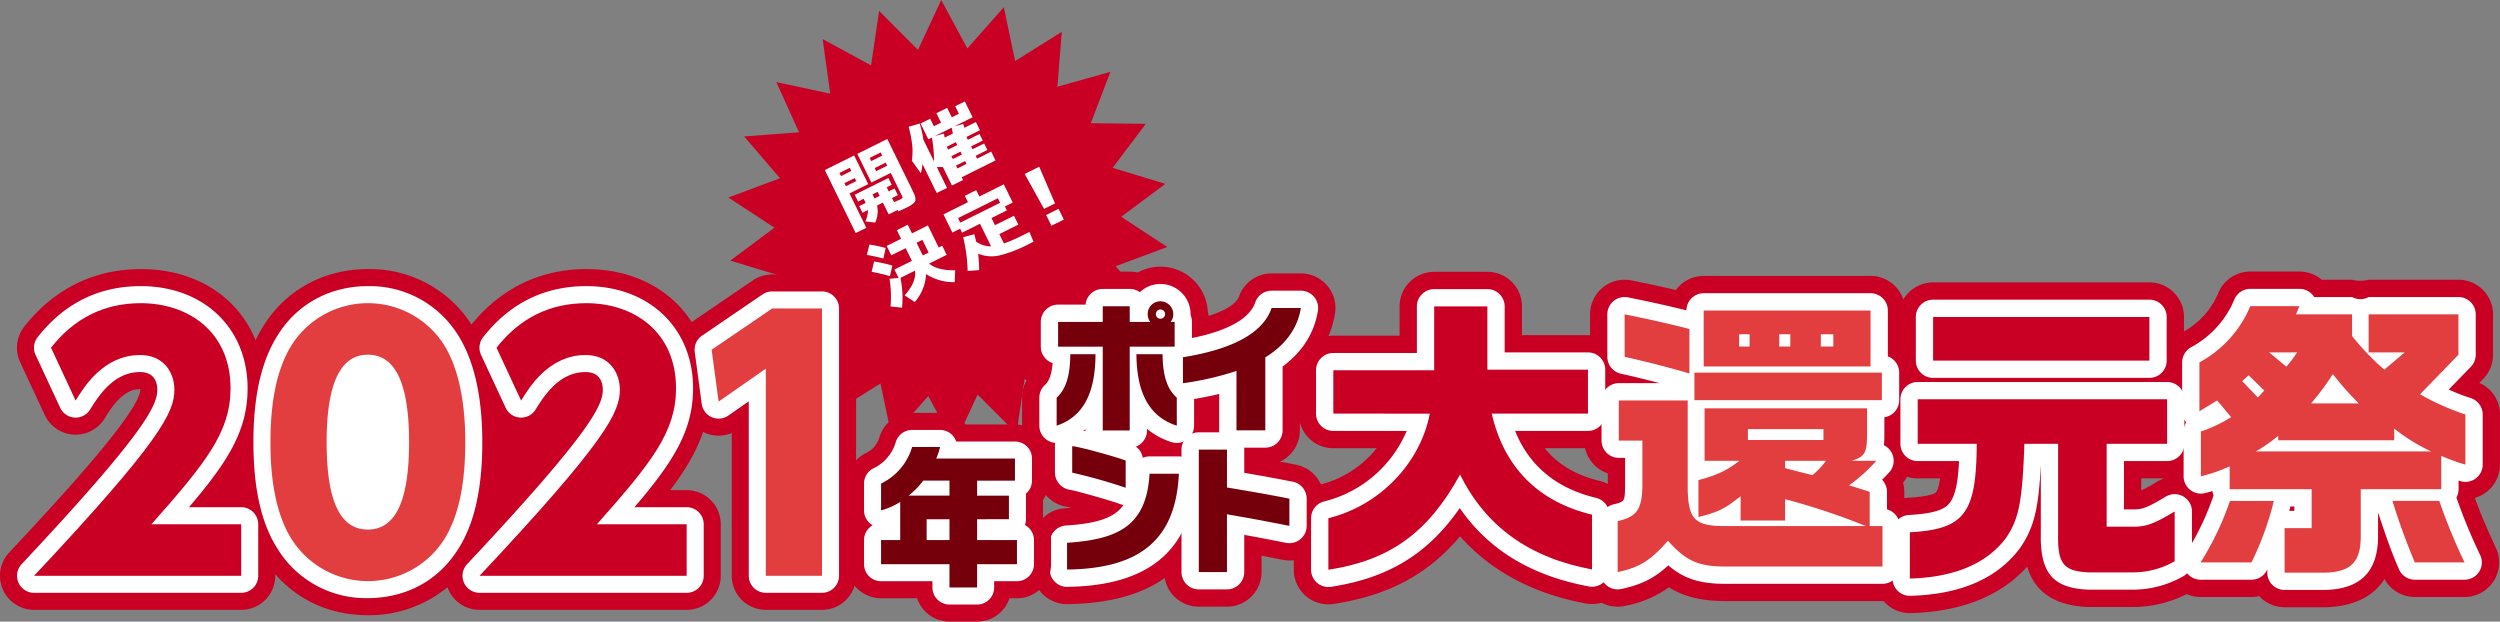 <svg xmlns="http://www.w3.org/2000/svg" width="733.467" height="182.362" viewBox="0 0 733.467 182.362">
    <rect x="0" y="0" width="733.467" height="182.362" fill="#808080" stroke="none"/>
    <defs>
        <style>
            .cls-1{fill:#c90024}.cls-2{fill:#fff}.cls-3{fill:#e23e3f}.cls-4{fill:#75000c}
        </style>
    </defs>
    <g id="point_exchange_0004" transform="translate(-233 -1286)">
        <g id="グループ_375" data-name="グループ 375" transform="translate(62.871 956.236)">
            <path id="パス_351" data-name="パス 351" class="cls-1" d="M411.293 410.272h-14.63a9.995 9.995 0 0 0-5.63 1.736L373.282 424.1c-.077.052-.142.117-.217.171-6.178-9.654-17.226-15.562-30.93-15.562-13.439 0-25.063 5.63-33.682 16.269a35.383 35.383 0 0 0-30.4-16.269c-12.727 0-23.825 5.975-30.456 16.4a40.771 40.771 0 0 0-2.486 4.447c-5.2-12.744-17.62-20.843-33.675-20.843-13.707 0-25.535 5.844-34.2 16.9a10 10 0 0 0-1.2 10.389l7.217 15.508a10 10 0 0 0 17.6.987c2.714-4.45 5.85-8.568 10.384-8.568h.04c0 .045.006.094.006.143 0 6.115-21.944 30.194-38.45 47.775a10 10 0 0 0 7.291 16.844h60.764a10 10 0 0 0 10-10v-.47c6.791 7.792 16.238 12.031 27.161 12.031a36.179 36.179 0 0 0 23.379-8.211c.073.208.128.419.216.623a10 10 0 0 0 9.177 6.027h60.769a10 10 0 0 0 10-10v-15.119a10 10 0 0 0-10-10h-4.839c4.469-5.911 7.723-11.363 9.655-17.111.177.091.347.194.531.275a10 10 0 0 0 7.873.075v41.878a10 10 0 0 0 10 10h16.483a10 10 0 0 0 10-10v-78.417a10 10 0 0 0-10-10zm-208.331 78.417q1.033-1.146 2.017-2.247a9.991 9.991 0 0 0 .988 2.247zm130.7 0q1.033-1.146 2.016-2.247a9.949 9.949 0 0 0 .46 1.231 9.676 9.676 0 0 0 .529 1.016z"/>
            <g id="グループ_314" data-name="グループ 314">
                <path id="パス_352" data-name="パス 352" class="cls-2" d="M304.423 427.942a30.477 30.477 0 0 0-26.369-14.231c-11 0-20.574 5.148-26.233 14.075-4.942 7.593-7.344 17.96-7.344 31.694 0 13.669 2.331 23.93 7.126 31.367a30.428 30.428 0 0 0 26.451 14.4c6.469 0 18.509-1.859 26.449-14.3 4.8-7.494 7.128-17.788 7.128-31.469 0-13.431-2.431-24.049-7.208-31.536zm-8.346 57.621a21.55 21.55 0 0 1-36.034-.079l-.026-.041c-3.677-5.692-5.54-14.427-5.54-25.963 0-11.737 1.872-20.32 5.757-26.289a21.519 21.519 0 0 1 35.745.109c3.751 5.876 5.652 14.684 5.652 26.18 0 11.712-1.815 20.242-5.554 26.083z"/>
                <path id="パス_353" data-name="パス 353" class="cls-2" d="M278.054 428.829c-11.343 0-17.094 10.313-17.094 30.651s5.751 30.652 17.094 30.652 17.094-10.313 17.094-30.652-5.748-30.651-17.094-30.651z"/>
            </g>
            <g id="グループ_322" data-name="グループ 322">
                <g id="グループ_315" data-name="グループ 315">
                    <path id="パス_354" data-name="パス 354" class="cls-1" d="m506.288 366.1-9.731 12.906 15.466 4.7-12.96 9.661 13.522 8.856-15.146 5.649 10.519 12.275-16.119 1.207 6.666 14.727L482.7 432.7l2.215 16.011-14.2-7.729-2.362 15.977-11.408-11.427-6.81 14.64-7.667-14.212-10.7 12.095-3.326-15.8-13.678 8.583 1.269-16.1-15.544 4.362 5.772-15.082-16.146-.185 9.731-12.906-15.466-4.7 12.96-9.661-13.522-8.856 15.146-5.649-10.519-12.275 16.119-1.207-6.664-14.726 15.8 3.383-2.215-16.011 14.2 7.729 2.362-15.977 11.41 11.423 6.81-14.64 7.667 14.212 10.7-12.095 3.326 15.8 13.678-8.583-1.269 16.1 15.546-4.365-5.772 15.082z"/>
                </g>
                <g id="グループ_321" data-name="グループ 321">
                    <g id="グループ_316" data-name="グループ 316">
                        <path id="パス_355" data-name="パス 355" class="cls-2" d="m424.847 383.786-5.49 2.733 4.94 10.074-3.11 1.548-9.065-18.486 8.6-4.281zM419.435 379l-3.027 1.506.454.924 3.026-1.506zm1.907 3.89-.443-.9-3.027 1.507.443.9zm13.553 4.923c.053-.105-.029-.378-.235-.8l-3.2-6.52-5.677 2.826-4.125-8.413 8.788-4.374 7.218 14.722c.309.63.536 1.146.679 1.492a3.331 3.331 0 0 1 .335 1.954 1.727 1.727 0 0 1-.482.658 8.161 8.161 0 0 1-2.213 1.364c-.71.353-1.451.7-2.275 1.028l-.238-.379-2.609 1.3-1.7-3.471-1.711.852a7.914 7.914 0 0 1-.555 5.013l-2.893-.34a7.865 7.865 0 0 0 .776-3.343l-1.607.8-.959-1.956 1.9-.945-.588-1.2-1.65.821-.979-2 9.873-4.915.979 2-1.461.727.588 1.2 1.712-.852.959 1.956-1.712.852.588 1.2c.8-.321 1.376-.581 1.732-.757a1.935 1.935 0 0 0 .742-.502zm-9.616-11.722.453.924 3.236-1.61-.454-.925zm1.422 11.9 1.5-.749-.588-1.2-1.5.749zm.485-8.013 3.235-1.611-.443-.9-3.235 1.61z"/>
                    </g>
                    <g id="グループ_317" data-name="グループ 317">
                        <path id="パス_356" data-name="パス 356" class="cls-2" d="m449.373 364.172 2.087-1.039-1.083-2.208 2.818-1.4 2.279 4.647-5.343 2.66 2.637-.71c.041.24.214.86.276 1.144l3.4-1.694 1.176 2.4-3.945 1.964.412.841 3.423-1.7.949 1.935-3.423 1.7.413.842 3.423-1.7.937 1.913-3.423 1.7.414.842 4.132-2.058 1.268 2.586-9.915 4.936.392.8-3.256 1.62-2.65-5.4-1.8-.019 3 6.121-3.026 1.506-4.177-8.518a15.046 15.046 0 0 1-.46 2.715l-2.649-3.653a20.507 20.507 0 0 0 .116-4.531 36.287 36.287 0 0 0-1.068-5.461l3.253-.94a35.773 35.773 0 0 1 1.082 4.748l3.113 6.352a38.736 38.736 0 0 0-.622-6.99l-1.044.519-2.278-4.647 2.818-1.4 1.082 2.207 2.108-1.049-1.361-2.776 3.151-1.569zm.31 4.765c-.07-.462-.2-1.051-.346-1.712l-4.946 2.463 2.679-.732c.06.388.153.787.213 1.176zm-1.788 3.873.413.841 2.671-1.33-.413-.841zm1.361 2.776.413.842 2.671-1.33-.412-.842zm1.764 3.6 2.671-1.33-.412-.842-2.673 1.33z"/>
                    </g>
                    <g id="グループ_318" data-name="グループ 318">
                        <path id="パス_357" data-name="パス 357" class="cls-2" d="M425.2 401.514a43.729 43.729 0 0 1 4.775 1l-.682 3.112c-1.2-.341-2.808-.7-4.836-1.073zm6.026 9.273a52.95 52.95 0 0 0-5.376-1.275l.722-3.028a45.413 45.413 0 0 1 5.356 1.18zm-.947-8.871 4.216-2.1-1.237-2.524 3.193-1.589 1.238 2.523 4.675-2.328 3.177 6.479 1.022-.509 1.309 2.67-5.155 2.567c1.6 1.35 4.156 2.013 7.654 1.945l-.152 3.5a14.982 14.982 0 0 1-8.381-2.368 13.662 13.662 0 0 1-3.328 8.2l-2.959-1.955c2.377-2.778 3.314-4.946 3.034-7.266l-4.279 2.13a28.762 28.762 0 0 1 .469 8.742l-3.372-.364a34.275 34.275 0 0 0-.284-8.1l2.635-.291-1.2-2.439 5.114-2.546-1.826-3.723-4.216 2.1zm10.473-1.785-1.712.852 1.825 3.724 1.712-.852z"/>
                    </g>
                    <g id="グループ_319" data-name="グループ 319">
                        <path id="パス_358" data-name="パス 358" class="cls-2" d="m472.153 397.818 1.195 2.86-1.357.676a38.283 38.283 0 0 1-8.824 3.4 10.456 10.456 0 0 1-6.068-.564 47.4 47.4 0 0 1 .31 4.816l-3.385.247a46.033 46.033 0 0 0-1.316-9.89l3.283-.876q.293 1.152.521 2.175a7.452 7.452 0 0 0 4.387 1.374l-3.248-6.625-5.26 2.618-.567-1.156-2.275 1.127-2.619-5.342 7.18-3.574-.917-1.871 3.339-1.663.917 1.872 7.181-3.575 2.618 5.343-2.295 1.142.567 1.156-4.509 2.245 1.032 2.1 5.573-2.774 1.278 2.607-5.573 2.774 1.351 2.755a50.471 50.471 0 0 0 6-2.646zm-9.261-9.884-11.692 5.818.649 1.325 11.689-5.818z"/>
                    </g>
                    <g id="グループ_320" data-name="グループ 320">
                        <path id="パス_359" data-name="パス 359" class="cls-2" d="m479.656 389.453-3.214 1.6-5.679-10.253 4.259-2.12zm1.033 1.579 1.547 3.154-3.632 1.808-1.547-3.155z"/>
                    </g>
                </g>
            </g>
            <g id="グループ_332" data-name="グループ 332">
                <g id="グループ_327" data-name="グループ 327">
                    <g id="グループ_323" data-name="グループ 323">
                        <path id="パス_360" data-name="パス 360" class="cls-1" d="M561.306 451.116V438.4H590.9v-18.736h15.608v18.562h29.507v12.89h-28.231c3.582 15.727 13.645 25.867 29.422 29.647v16.07c-18.421-3.436-31.126-12.546-38.719-27.842-9.378 17.1-20.638 25.178-38.632 27.927V481.8c15.011-3.695 26.95-16.071 29.763-30.68z"/>
                        <path id="パス_361" data-name="パス 361" class="cls-1" d="M559.855 507.066a10.148 10.148 0 0 1-10.148-10.147V481.8a10.149 10.149 0 0 1 7.723-9.854 30.694 30.694 0 0 0 16.591-10.678h-12.715a10.148 10.148 0 0 1-10.148-10.148V438.4a10.148 10.148 0 0 1 10.148-10.148h19.444v-8.588a10.148 10.148 0 0 1 10.15-10.148h15.608a10.149 10.149 0 0 1 10.148 10.148v8.415h19.359a10.147 10.147 0 0 1 10.148 10.148v12.889a10.147 10.147 0 0 1-10.148 10.148h-12.667c3.791 4.758 9.171 7.94 16.223 9.63a10.148 10.148 0 0 1 7.783 9.868v16.071a10.149 10.149 0 0 1-12.009 9.976c-15.47-2.886-27.81-9.492-36.86-19.7-9.462 11.269-21.168 17.41-37.1 19.844a10.028 10.028 0 0 1-1.53.113zm38.631-48.222h.209q.373.008.742.043-.374-1.11-.7-2.248a45.519 45.519 0 0 1-.676 2.212c.139-.004.283-.007.425-.007zm-.385-13.3a10.068 10.068 0 0 1 .6 1.045 10 10 0 0 1 .669-1.148q-.312-.309-.6-.643a8.943 8.943 0 0 1-.67.748z"/>
                    </g>
                    <g id="グループ_324" data-name="グループ 324">
                        <path id="パス_362" data-name="パス 362" class="cls-1" d="M645.071 447.251h20.21v26.38c.257 8.593 2.22 10.483 11 10.483h41.276a197.869 197.869 0 0 0-23.708-7.9v6.271H680.8v-7.131c-4.776 3.78-6.568 4.64-12.367 6.1v-10.831c5.459-1.461 8.357-2.835 12.026-5.67H670.23v-15.384h47.67v8.165c-.084 4.983-.769 6.1-4.6 7.219h7.334a50.1 50.1 0 0 1-8.015 7.217c2.9.86 3.41 1.033 6.055 1.89v10.054h3.751v11.859h-44.349c-9.381.173-12.964-1.288-18.593-7.562-5.118 5.845-8.357 7.821-14.753 9.2v-14.956c5.628-1.291 7.162-3.439 7.25-10.485v-13.148h-6.909zm1.7-25.265c6.483 1.288 13.392 2.835 19.019 4.3v13.063c-4.52-1.377-12.451-3.437-19.019-4.9zm75.476 17.1v8.077h-55.003v-8.077zm-52.278-18.218h48.952v16.413h-48.948zm13.474 10.57v-3.609h-3.07v3.609zm21.663 27.414v-3.181h-22.169v3.181zm-9.722-27.414v-3.609h-3.241v3.609zm-1.535 33.515v2.147l3.583.945 4.433 1.116a23.5 23.5 0 0 0 4.007-4.209zm14.155-33.515v-3.609h-3.667v3.609z"/>
                        <path id="パス_363" data-name="パス 363" class="cls-1" d="M644.73 507.755a10.146 10.146 0 0 1-10.147-10.148v-14.952a10.149 10.149 0 0 1 7.227-9.719 29.8 29.8 0 0 0 .022-.833v-3.461a10.152 10.152 0 0 1-6.909-9.62v-11.771a10.121 10.121 0 0 1 3.241-7.435 10.131 10.131 0 0 1-1.537-5.369v-12.461a10.149 10.149 0 0 1 12.127-9.953c4.473.889 8.935 1.853 13.048 2.817a10.135 10.135 0 0 1 8.172-4.13h48.95a10.147 10.147 0 0 1 10.148 10.148v10.7a10.122 10.122 0 0 1 3.326 7.513v8.077a10.141 10.141 0 0 1-4.347 8.329v2.533a10.151 10.151 0 0 1 .418 13.379 10.093 10.093 0 0 1 .354 2.656v2.175a10.129 10.129 0 0 1 3.751 7.879v11.86a10.148 10.148 0 0 1-10.148 10.148h-44.259c-7.971.121-13.449-.943-18.4-4.047a32.006 32.006 0 0 1-12.9 5.453 10.16 10.16 0 0 1-2.137.232z"/>
                    </g>
                    <g id="グループ_325" data-name="グループ 325">
                        <path id="パス_364" data-name="パス 364" class="cls-1" d="M730.456 485.919c16.034-.86 19.532-5.5 19.616-25.952H732.76v-13.06h73.172v13.06h-17.738v24.32h7.931c3.667 0 6.055-.86 12.023-4.469v14.609a24.672 24.672 0 0 1-12.62 3.266h-12.623c-7.334-.343-9.125-2.492-8.953-11.258v-26.468h-9.894c-.6 17.016-1.619 22.087-5.373 27.586-5.628 7.561-15.181 11.6-28.229 11.945zm70.274-63.159v12.8h-63.45v-12.8z"/>
                        <path id="パス_365" data-name="パス 365" class="cls-1" d="M730.457 509.646a10.148 10.148 0 0 1-10.148-10.146v-13.58a10.148 10.148 0 0 1 9.6-10.133c7.107-.381 8.141-1.488 8.235-1.612.347-.46.822-1.538 1.194-4.058h-6.578a10.148 10.148 0 0 1-10.148-10.148v-13.06a10.141 10.141 0 0 1 4.875-8.672 10.2 10.2 0 0 1-.355-2.673v-12.8a10.148 10.148 0 0 1 10.148-10.148h63.45a10.148 10.148 0 0 1 10.147 10.148v12.8a10.159 10.159 0 0 1-.27 2.336 10.146 10.146 0 0 1 5.473 9.009v13.06a10.151 10.151 0 0 1-7.243 9.726 10.148 10.148 0 0 1 9.46 10.124v14.61a10.15 10.15 0 0 1-5.128 8.819 34.716 34.716 0 0 1-17.465 4.593h-12.8c-.157 0-.315 0-.473-.01-11.135-.521-15.744-5.775-17.554-11.834-5.736 6.42-16.047 13.169-34.154 13.646a11.73 11.73 0 0 1-.266.003zm67.885-39.531v3.528a42.777 42.777 0 0 0 4.556-2.508 10.074 10.074 0 0 1 2.277-1.02z"/>
                    </g>
                    <g id="グループ_326" data-name="グループ 326">
                        <path id="パス_366" data-name="パス 366" class="cls-1" d="m844.754 419.579-1.025 2.407h16.461v6.359a74.6 74.6 0 0 0 9.466 9.881l5.971-5.068h-10.576v-11.172H891.4v11.859l-11.26 11.6a72.929 72.929 0 0 0 13.3 5.928v14.694a51.093 51.093 0 0 1-7.078-2.576v9.8h-23.614v13.749c0 7.648-2.9 10.571-10.66 10.741H840.4v-13.065h7.933v-11.428h-24.048v-6.7a47.188 47.188 0 0 1-8.444 2.923V456.36a41.022 41.022 0 0 0 8.872-4.211l-4.1-4.9-5.2 3.178v-14.349a33.4 33.4 0 0 0 14.924-16.5zm-7.506 57.145a88.307 88.307 0 0 1-6.567 18.046h-14.924a86.075 86.075 0 0 0 8.615-18.046zm-2.813-32.4-4.6-4.467-1.878 1.717 4.6 4.813zm48.951 17.876a53.731 53.731 0 0 1-10.832-6.7v3.437h-34.027v-1.289a48.725 48.725 0 0 1-6.565 4.555zm-47.5-29.045 5.033 4.209a41.661 41.661 0 0 0 3.155-4.209zm26.269 14.953a82.639 82.639 0 0 1-7.591-8.6 72.046 72.046 0 0 1-6.4 8.6zm23.623 28.613a167.818 167.818 0 0 0 7.418 18.046h-14.587a190.055 190.055 0 0 1-6.565-18.046z"/>
                        <path id="パス_367" data-name="パス 367" class="cls-1" d="M852.088 507.926H840.4a10.127 10.127 0 0 1-7.456-3.263 10.143 10.143 0 0 1-2.266.256h-14.922a10.147 10.147 0 0 1-8.6-15.535 74.023 74.023 0 0 0 5.41-10.272 10.151 10.151 0 0 1-6.873-9.605V456.36a10.192 10.192 0 0 1 .257-2.272 10.147 10.147 0 0 1-.683-3.659v-14.351a10.148 10.148 0 0 1 5.536-9.039 23.155 23.155 0 0 0 10.121-11.245 10.147 10.147 0 0 1 9.415-6.363h14.414a10.148 10.148 0 0 1 6.561 2.407h8.876a10.258 10.258 0 0 0 4.86 0h26.35a10.147 10.147 0 0 1 10.147 10.148v11.859a10.143 10.143 0 0 1-2.866 7.068l-1.141 1.176a10.147 10.147 0 0 1 6.052 9.285v14.694a10.155 10.155 0 0 1-7.373 9.762c1.73 4.79 3.214 8.286 6.175 14.672a10.148 10.148 0 0 1-9.206 14.417h-14.579a10.149 10.149 0 0 1-8.9-5.278c-3.342 5.237-9.244 8.1-17.4 8.282a8.033 8.033 0 0 1-.221.003z"/>
                    </g>
                </g>
                <g id="グループ_328" data-name="グループ 328">
                    <path id="パス_368" data-name="パス 368" class="cls-1" d="M480.132 454.646v-8.209c2.789-2.513 3.973-6.638 4.007-12.764h7.4c-.039 10.486-3.029 18.185-11.407 20.973zm21.439-23.172v24.585h-7.91v-24.585h-13.1v-7.268h13.1v-4.594h7.91v4.594h6.023a3.775 3.775 0 0 1-.748-2.278 3.718 3.718 0 0 1 3.738-3.77 3.8 3.8 0 0 1 3.774 3.77 3.54 3.54 0 0 1-.786 2.278h1.183v7.268zm1.969 2.2h7.674c.042 6.126 1.3 10.251 4.171 12.764v8.209c-8.656-2.789-11.767-10.488-11.845-20.974zm7.044-13.119a1.358 1.358 0 0 0-1.337 1.374 1.322 1.322 0 0 0 1.337 1.336 1.358 1.358 0 0 0 1.379-1.336 1.394 1.394 0 0 0-1.379-1.375z"/>
                    <path id="パス_369" data-name="パス 369" class="cls-1" d="M501.571 466.207h-7.91a10.127 10.127 0 0 1-7.328-3.127 27.46 27.46 0 0 1-3 1.194 10.149 10.149 0 0 1-13.352-9.629v-8.208a10.146 10.146 0 0 1 3.273-7.465 2.374 2.374 0 0 0 .135-.315 10.114 10.114 0 0 1-2.98-7.183v-7.268a10.148 10.148 0 0 1 10.148-10.148h4.606a10.141 10.141 0 0 1 8.5-4.6h7.91a10.145 10.145 0 0 1 2.328.269 13.782 13.782 0 0 1 6.686-1.722 13.939 13.939 0 0 1 13.909 13.33 10.192 10.192 0 0 1 .41 2.866v7.268a10.118 10.118 0 0 1-2.907 7.11 1.711 1.711 0 0 0 .141.292 9.916 9.916 0 0 1 3.394 7.561v8.208a10.148 10.148 0 0 1-13.259 9.66 28.506 28.506 0 0 1-3.308-1.3 10.116 10.116 0 0 1-7.396 3.207z"/>
                </g>
                <g id="グループ_329" data-name="グループ 329">
                    <path id="パス_370" data-name="パス 370" class="cls-1" d="M541.356 434.616v21.4h-8.463v-17.434a87 87 0 0 1-15.7 3.613v-7.62c17.634-2.828 24.082-8.757 26.01-14.452h8.581c-1.066 6.599-5.198 11.231-10.428 14.493z"/>
                    <path id="パス_371" data-name="パス 371" class="cls-1" d="M541.357 466.169h-8.464a10.148 10.148 0 0 1-10.148-10.148v-4.44q-2 .355-4.108.659a10.148 10.148 0 0 1-11.592-10.04v-7.62a10.149 10.149 0 0 1 8.541-10.02c12.022-1.928 17.213-5.346 18.005-7.687a10.149 10.149 0 0 1 9.612-6.893h8.581a10.147 10.147 0 0 1 10.016 11.762 29.721 29.721 0 0 1-10.3 17.982v16.3a10.147 10.147 0 0 1-10.143 10.145z"/>
                </g>
                <g id="グループ_330" data-name="グループ 330">
                    <path id="パス_372" data-name="パス 372" class="cls-1" d="M484.7 468.433v-7.775c2.348.2 13.493 3.33 15.685 4.233v7.972a158.5 158.5 0 0 0-15.685-4.43zm-1.508 28.429v-7.854c14.868-.983 23.328-4.871 24.2-20.265H516c-.941 19.989-12.116 27.845-32.808 28.119z"/>
                    <path id="パス_373" data-name="パス 373" class="cls-1" d="M483.192 507.011a10.15 10.15 0 0 1-10.148-10.148v-7.855a10.148 10.148 0 0 1 9.478-10.126q.987-.066 1.884-.141c-.495-.123-.9-.214-1.172-.267a10.147 10.147 0 0 1-8.682-10.041v-7.776a10.147 10.147 0 0 1 10.991-10.112c3.911.326 16.186 3.925 18.708 4.964a10.134 10.134 0 0 1 4.092 3.086H516a10.148 10.148 0 0 1 10.136 10.625c-1.164 24.714-15.569 37.428-42.81 37.79zm.186-28.516z"/>
                </g>
                <g id="グループ_331" data-name="グループ 331">
                    <path id="パス_374" data-name="パス 374" class="cls-1" d="M548.421 476.068c-5.608-1.117-12.569-2.347-18.317-3.283v-11.114h-8.262v35.937h8.258v-16.966c5.2.874 12.541 2.246 18.317 3.4z"/>
                    <path id="パス_375" data-name="パス 375" class="cls-1" d="M530.1 507.755h-8.262a10.148 10.148 0 0 1-10.148-10.148v-35.936a10.148 10.148 0 0 1 10.148-10.148h8.262a10.148 10.148 0 0 1 10.148 10.148v2.547c3.659.649 7.181 1.305 10.152 1.9a10.147 10.147 0 0 1 8.165 9.952v7.979A10.148 10.148 0 0 1 546.426 494c-1.96-.394-4.063-.8-6.174-1.206v4.816a10.148 10.148 0 0 1-10.152 10.145z"/>
                </g>
            </g>
            <g id="グループ_342" data-name="グループ 342">
                <g id="グループ_337" data-name="グループ 337">
                    <g id="グループ_333" data-name="グループ 333">
                        <path id="パス_376" data-name="パス 376" class="cls-2" d="M561.306 451.116V438.4H590.9v-18.736h15.608v18.562h29.507v12.89h-28.231c3.582 15.727 13.645 25.867 29.422 29.647v16.07c-18.421-3.436-31.126-12.546-38.719-27.842-9.378 17.1-20.638 25.178-38.632 27.927V481.8c15.011-3.695 26.95-16.071 29.763-30.68z"/>
                        <path id="パス_377" data-name="パス 377" class="cls-2" d="M559.855 501.992a5.073 5.073 0 0 1-5.073-5.073V481.8a5.073 5.073 0 0 1 3.861-4.927 35.6 35.6 0 0 0 24.186-20.679h-21.523a5.073 5.073 0 0 1-5.073-5.074V438.4a5.074 5.074 0 0 1 5.073-5.074h24.518v-13.662a5.074 5.074 0 0 1 5.073-5.074h15.608a5.074 5.074 0 0 1 5.073 5.074v13.489h24.434a5.074 5.074 0 0 1 5.074 5.074v12.889a5.074 5.074 0 0 1-5.074 5.074h-21.365c4.109 10.248 12.07 16.841 23.741 19.638a5.072 5.072 0 0 1 3.891 4.934v16.071a5.072 5.072 0 0 1-6 4.988c-16.9-3.153-29.374-10.706-37.881-23-9.342 13.5-21.024 20.549-37.772 23.108a5.088 5.088 0 0 1-.771.063zm5.074-16.409v5.163c13.1-3.262 21.557-10.422 29.11-24.194a5.073 5.073 0 0 1 4.448-2.634h.1a5.074 5.074 0 0 1 4.44 2.818c5.985 12.057 15.538 19.855 29.1 23.708v-5.829c-15.487-4.935-25.579-16.055-29.3-32.371a5.074 5.074 0 0 1 4.948-6.2h23.155V443.3h-24.425a5.073 5.073 0 0 1-5.073-5.073v-13.489h-5.461V438.4a5.073 5.073 0 0 1-5.074 5.073h-24.518v2.57h23.239a5.072 5.072 0 0 1 4.982 6.033c-2.944 15.287-14.637 28.319-29.671 33.507z"/>
                    </g>
                    <g id="グループ_334" data-name="グループ 334">
                        <path id="パス_378" data-name="パス 378" class="cls-2" d="M645.071 447.251h20.21v26.38c.257 8.593 2.22 10.483 11 10.483h41.276a197.869 197.869 0 0 0-23.708-7.9v6.271H680.8v-7.131c-4.776 3.78-6.568 4.64-12.367 6.1v-10.831c5.459-1.461 8.357-2.835 12.026-5.67H670.23v-15.384h47.67v8.165c-.084 4.983-.769 6.1-4.6 7.219h7.334a50.1 50.1 0 0 1-8.015 7.217c2.9.86 3.41 1.033 6.055 1.89v10.054h3.751v11.859h-44.349c-9.381.173-12.964-1.288-18.593-7.562-5.118 5.845-8.357 7.821-14.753 9.2v-14.956c5.628-1.291 7.162-3.439 7.25-10.485v-13.148h-6.909zm1.7-25.265c6.483 1.288 13.392 2.835 19.019 4.3v13.063c-4.52-1.377-12.451-3.437-19.019-4.9zm75.476 17.1v8.077h-55.003v-8.077zm-52.278-18.218h48.952v16.413h-48.948zm13.474 10.57v-3.609h-3.07v3.609zm21.663 27.414v-3.181h-22.169v3.181zm-9.722-27.414v-3.609h-3.241v3.609zm-1.535 33.515v2.147l3.583.945 4.433 1.116a23.5 23.5 0 0 0 4.007-4.209zm14.155-33.515v-3.609h-3.667v3.609z"/>
                        <path id="パス_379" data-name="パス 379" class="cls-2" d="M644.73 502.681a5.071 5.071 0 0 1-5.073-5.074v-14.952a5.074 5.074 0 0 1 3.939-4.945c3.25-.746 3.253-.928 3.311-5.6v-8.01h-1.836a5.073 5.073 0 0 1-5.071-5.078v-11.771a5.073 5.073 0 0 1 5.074-5.073h12.006a324.442 324.442 0 0 0-11.407-2.779 5.072 5.072 0 0 1-3.971-4.952v-12.461a5.073 5.073 0 0 1 6.062-4.977c6.023 1.2 12.015 2.53 17.137 3.81a5.073 5.073 0 0 1 5.073-5.025h48.95a5.074 5.074 0 0 1 5.076 5.074v13.454a5.074 5.074 0 0 1 3.326 4.764v8.077a5.076 5.076 0 0 1-4.348 5.023v5.548c-.015.939-.058 1.82-.142 2.648a5.074 5.074 0 0 1 1.492 8.049 111.94 111.94 0 0 1-2.016 2.093 5.077 5.077 0 0 1 1.434 3.536v5.154a5.076 5.076 0 0 1 3.752 4.9v11.86a5.073 5.073 0 0 1-5.074 5.073h-44.348c-8.532.176-13.492-1.131-18.5-5.41-4.117 3.825-7.975 5.683-13.778 6.931a5.07 5.07 0 0 1-1.068.113zm14.752-19.344a5.075 5.075 0 0 1 3.777 1.684c4.618 5.146 6.806 6.024 14.723 5.88h39.367v-1.713h-41.064c-11.528 0-15.735-4.031-16.076-15.4V452.324h-10.065v1.624h1.836a5.073 5.073 0 0 1 5.073 5.074v13.148c-.081 6.685-1.429 11.512-7.249 14.143v4.134a26.384 26.384 0 0 0 5.86-5.378 5.071 5.071 0 0 1 3.787-1.732zm26.4-5.928h2.9v-1.2a5.071 5.071 0 0 1 2.836-4.554 5.075 5.075 0 0 1-2.836-4.555v-2.148a5.121 5.121 0 0 1 .1-1.028h-3.45a5.071 5.071 0 0 1-1.867 5.043c-.643.5-1.269.956-1.889 1.384a5.079 5.079 0 0 1 4.2 5zm18.015-3.594c1.557.5 3.172 1.035 4.83 1.608a5.069 5.069 0 0 1-.91-4.889 32.324 32.324 0 0 1-2.6 2.446 5.05 5.05 0 0 1-1.324.835zm5.6-12.414c.03.029.06.06.088.091a5.073 5.073 0 0 1 2.292-1.411c.369-.106.637-.2.828-.265a19.831 19.831 0 0 0 .123-2.168v-3.005h-2.748a5.111 5.111 0 0 1 .1 1.027v3.182a5.044 5.044 0 0 1-.68 2.548zm-34.2-1.521h2.664a5.121 5.121 0 0 1-.1-1.028v-3.182a5.111 5.111 0 0 1 .1-1.027H675.3zm-23.454-29.47c2.955.7 6.045 1.482 8.872 2.234v-2.4a353.807 353.807 0 0 0-8.872-2.023zm61.175 1.8h.827v-6.266h-1.125a5.055 5.055 0 0 1 .362 1.887v3.609a5.011 5.011 0 0 1-.058.768zm-37.977 0h.314a5.011 5.011 0 0 1-.058-.77v-3.609a5.056 5.056 0 0 1 .362-1.887h-.618z"/>
                    </g>
                    <g id="グループ_335" data-name="グループ 335">
                        <path id="パス_380" data-name="パス 380" class="cls-2" d="M730.456 485.919c16.034-.86 19.532-5.5 19.616-25.952H732.76v-13.06h73.172v13.06h-17.738v24.32h7.931c3.667 0 6.055-.86 12.023-4.469v14.609a24.672 24.672 0 0 1-12.62 3.266h-12.623c-7.334-.343-9.125-2.492-8.953-11.258v-26.468h-9.894c-.6 17.016-1.619 22.087-5.373 27.586-5.628 7.561-15.181 11.6-28.229 11.945zm70.274-63.159v12.8h-63.45v-12.8z"/>
                        <path id="パス_381" data-name="パス 381" class="cls-2" d="M730.457 504.571a5.073 5.073 0 0 1-5.074-5.073v-13.58a5.073 5.073 0 0 1 4.8-5.066c8.5-.456 10.794-2.009 12.012-3.621 1.55-2.051 2.395-5.8 2.686-12.19H732.76a5.073 5.073 0 0 1-5.073-5.074v-13.06a5.073 5.073 0 0 1 5.073-5.073h73.172a5.073 5.073 0 0 1 5.073 5.073v13.06a5.073 5.073 0 0 1-5.073 5.074h-12.664v14.173h2.856c2.336 0 3.751-.322 9.4-3.739a5.074 5.074 0 0 1 7.7 4.342v14.61a5.073 5.073 0 0 1-2.564 4.41 29.905 29.905 0 0 1-15.042 3.929h-12.713c-.079 0-.157 0-.237-.005-10.277-.48-14.014-4.932-13.789-16.425v-20.225c-.645 12.631-1.885 18.269-6 24.3a5.179 5.179 0 0 1-.12.17c-6.621 8.894-17.442 13.6-32.164 13.987zm5.073-14v3.479c8.708-1.057 15.093-4.224 19.024-9.449 2.863-4.229 3.852-8.278 4.433-24.815a5.074 5.074 0 0 1 5.071-4.9h9.894a5.073 5.073 0 0 1 5.074 5.073v26.468c-.088 4.533.442 5.473.549 5.617.032.016.648.426 3.454.567h12.5a20.75 20.75 0 0 0 7.547-1.36v-3.1a19.084 19.084 0 0 1-6.951 1.206h-7.93a5.073 5.073 0 0 1-5.073-5.074v-24.32a5.073 5.073 0 0 1 5.073-5.073h12.665v-2.91h-63.027v2.914h12.239a5.074 5.074 0 0 1 5.073 5.1c-.041 10.222-.883 18.107-4.851 23.36-3.578 4.73-8.994 6.489-14.764 7.221zm65.2-49.94h-63.45a5.074 5.074 0 0 1-5.074-5.073v-12.8a5.074 5.074 0 0 1 5.074-5.074h63.45a5.074 5.074 0 0 1 5.073 5.074v12.8a5.073 5.073 0 0 1-5.073 5.077zm-58.377-10.147h53.3v-2.654h-53.3z"/>
                    </g>
                    <g id="グループ_336" data-name="グループ 336">
                        <path id="パス_382" data-name="パス 382" class="cls-2" d="m844.754 419.579-1.025 2.407h16.461v6.359a74.6 74.6 0 0 0 9.466 9.881l5.971-5.068h-10.576v-11.172H891.4v11.859l-11.26 11.6a72.929 72.929 0 0 0 13.3 5.928v14.694a51.093 51.093 0 0 1-7.078-2.576v9.8h-23.614v13.749c0 7.648-2.9 10.571-10.66 10.741H840.4v-13.065h7.933v-11.428h-24.048v-6.7a47.188 47.188 0 0 1-8.444 2.923V456.36a41.022 41.022 0 0 0 8.872-4.211l-4.1-4.9-5.2 3.178v-14.349a33.4 33.4 0 0 0 14.924-16.5zm-7.506 57.145a88.307 88.307 0 0 1-6.567 18.046h-14.924a86.075 86.075 0 0 0 8.615-18.046zm-2.813-32.4-4.6-4.467-1.878 1.717 4.6 4.813zm48.951 17.876a53.731 53.731 0 0 1-10.832-6.7v3.437h-34.027v-1.289a48.725 48.725 0 0 1-6.565 4.555zm-47.5-29.045 5.033 4.209a41.661 41.661 0 0 0 3.155-4.209zm26.269 14.953a82.639 82.639 0 0 1-7.591-8.6 72.046 72.046 0 0 1-6.4 8.6zm23.623 28.613a167.818 167.818 0 0 0 7.418 18.046h-14.587a190.055 190.055 0 0 1-6.565-18.046z"/>
                        <path id="パス_383" data-name="パス 383" class="cls-2" d="M840.4 502.851a5.073 5.073 0 0 1-5.073-5.073v-.967c-.024.048-.046.1-.07.146a5.072 5.072 0 0 1-4.579 2.887h-14.922a5.073 5.073 0 0 1-4.3-7.766 80.887 80.887 0 0 0 8.1-16.951 5.073 5.073 0 0 1-.314-1.289c-.63.181-1.319.367-2.1.574a5.073 5.073 0 0 1-6.371-4.9V456.36a5.066 5.066 0 0 1 .76-2.671 5.074 5.074 0 0 1-1.185-3.26v-14.351a5.073 5.073 0 0 1 2.768-4.52 28.179 28.179 0 0 0 12.521-13.871 5.074 5.074 0 0 1 4.708-3.182h14.414a5.076 5.076 0 0 1 4.233 2.277l.083.13h11.121a5.086 5.086 0 0 0 4.86 0H891.4a5.073 5.073 0 0 1 5.073 5.074v11.859a5.073 5.073 0 0 1-1.432 3.534l-6.468 6.663a51.385 51.385 0 0 0 6.316 2.468 5.072 5.072 0 0 1 3.629 4.864v14.694a5.074 5.074 0 0 1-6.618 4.832l-.395-.127-.06-.019v2.533a5.052 5.052 0 0 1-.635 2.462 162.684 162.684 0 0 0 6.986 16.887 5.072 5.072 0 0 1-4.6 7.208h-14.587a5.072 5.072 0 0 1-4.661-3.069c-2.194-5.1-3.381-8.39-6.127-16.662v6.924c0 10.41-5.11 15.582-15.622 15.813zm5.074-10.146h6.612c4.894-.109 5.586-.8 5.586-5.668v-13.75a5.073 5.073 0 0 1 5.074-5.073H881.3v-.938h-49.339a5.065 5.065 0 0 1-2.6-.717v1.655h18.978a5.073 5.073 0 0 1 5.073 5.073v11.428a5.073 5.073 0 0 1-5.073 5.074h-2.86zm36.509-3.008h3.357a142.85 142.85 0 0 1-3.145-7.9h-3.106c1.171 3.426 1.99 5.658 2.896 7.903zm-57.549 0h2.99a101.533 101.533 0 0 0 3.108-7.9h-2.622a91.494 91.494 0 0 1-3.474 7.903zm17.345-10.055h1.482v-1.281h-1.176q-.137.623-.304 1.281zm-20.864-19.812v2.675c.413-.172.859-.362 1.36-.578a4.643 4.643 0 0 0 7.2-4.149 42.658 42.658 0 0 0 5.765-4.005l.206-.158a5.071 5.071 0 0 1 5.328-.513 5.019 5.019 0 0 1 1.127.762h25.846a5.074 5.074 0 0 1 7.874-2.4 48.891 48.891 0 0 0 9.973 6.176 4.428 4.428 0 0 0 2.777 1.194v-3.857a87.662 87.662 0 0 1-10.723-5.108 5.077 5.077 0 0 1-1.15-7.954l9.828-10.125v-4.728h-16.202v1.025h5.5a5.074 5.074 0 0 1 3.284 8.942l-5.971 5.069a5.07 5.07 0 0 1-6.523.036 79.7 79.7 0 0 1-10.2-10.631 5.075 5.075 0 0 1-1.1-3.155v-1.286h-11.386a5.072 5.072 0 0 1-4.232-2.276c-.029-.043-.056-.087-.083-.13h-5.842A39.093 39.093 0 0 1 820.49 439v3.177a4.984 4.984 0 0 1 2.533.6 5.067 5.067 0 0 1 1.506-4.95l1.879-1.716a5.068 5.068 0 0 1 4.731-1.157 5.074 5.074 0 0 1 4.744-6.875h8.187a5.074 5.074 0 0 1 4.2 7.918 46.507 46.507 0 0 1-3.433 4.581 5.074 5.074 0 0 1-3.448 1.835 5.126 5.126 0 0 1-2.419-.365 5.074 5.074 0 0 1-.786 5.692l-1.879 2.063a5.075 5.075 0 0 1-3.688 1.656h-.063a5.077 5.077 0 0 1-3.07-1.034 5.071 5.071 0 0 1-2.092 6.026 41 41 0 0 1-6.477 3.379zm41.235-6.646h-13.986a5.073 5.073 0 0 1-3.909-8.307 66.839 66.839 0 0 0 6.024-8.085 5.074 5.074 0 0 1 8.264-.42 77.9 77.9 0 0 0 7.244 8.2 5.074 5.074 0 0 1-3.637 8.612z"/>
                    </g>
                </g>
                <g id="グループ_338" data-name="グループ 338">
                    <path id="パス_384" data-name="パス 384" class="cls-2" d="M480.132 454.646v-8.209c2.789-2.513 3.973-6.638 4.007-12.764h7.4c-.039 10.486-3.029 18.185-11.407 20.973zm21.439-23.172v24.585h-7.91v-24.585h-13.1v-7.268h13.1v-4.594h7.91v4.594h6.023a3.775 3.775 0 0 1-.748-2.278 3.718 3.718 0 0 1 3.738-3.77 3.8 3.8 0 0 1 3.774 3.77 3.54 3.54 0 0 1-.786 2.278h1.183v7.268zm1.969 2.2h7.674c.042 6.126 1.3 10.251 4.171 12.764v8.209c-8.656-2.789-11.767-10.488-11.845-20.974zm7.044-13.119a1.358 1.358 0 0 0-1.337 1.374 1.322 1.322 0 0 0 1.337 1.336 1.358 1.358 0 0 0 1.379-1.336 1.394 1.394 0 0 0-1.379-1.375z"/>
                    <path id="パス_385" data-name="パス 385" class="cls-2" d="M501.571 461.133h-7.91a5.074 5.074 0 0 1-5.073-5.074v-.384a20.411 20.411 0 0 1-6.854 3.784 5.072 5.072 0 0 1-6.676-4.814v-8.208a5.075 5.075 0 0 1 1.678-3.77c1.228-1.106 1.96-3.2 2.222-6.377a5.076 5.076 0 0 1-3.472-4.816v-7.268a5.074 5.074 0 0 1 5.074-5.074h8.049a5.076 5.076 0 0 1 5.052-4.6h7.91a5.06 5.06 0 0 1 2.971.96 8.763 8.763 0 0 1 6.043-2.413 8.856 8.856 0 0 1 8.846 8.845v.292a5.068 5.068 0 0 1 .4 1.985v7.268a5.074 5.074 0 0 1-3.425 4.8c.276 3.139 1.042 5.224 2.321 6.343a5.076 5.076 0 0 1 1.732 3.82v8.208a5.071 5.071 0 0 1-6.628 4.829 21.092 21.092 0 0 1-7.184-3.886v.471a5.074 5.074 0 0 1-5.076 5.079zm-4.371-33.292a4.823 4.823 0 0 1 .414.455 4.975 4.975 0 0 1 .415-.455 5.267 5.267 0 0 1-.415-.456 5.1 5.1 0 0 1-.414.456z"/>
                </g>
                <g id="グループ_339" data-name="グループ 339">
                    <path id="パス_386" data-name="パス 386" class="cls-2" d="M541.356 434.616v21.4h-8.463v-17.434a87 87 0 0 1-15.7 3.613v-7.62c17.634-2.828 24.082-8.757 26.01-14.452h8.581c-1.066 6.599-5.198 11.231-10.428 14.493z"/>
                    <path id="パス_387" data-name="パス 387" class="cls-2" d="M541.357 461.1h-8.464a5.073 5.073 0 0 1-5.073-5.074V445.34c-3.054.743-6.336 1.364-9.905 1.878a5.073 5.073 0 0 1-5.795-5.023v-7.62a5.074 5.074 0 0 1 4.269-5.01c12.632-2.025 20.243-5.854 22.009-11.07a5.072 5.072 0 0 1 4.8-3.446h8.581a5.075 5.075 0 0 1 5.009 5.883c-1.059 6.554-4.542 12.048-10.363 16.365v18.724a5.073 5.073 0 0 1-5.068 5.079zm-5.613-26.709.095.065a5.278 5.278 0 0 1 .444.356v-.191c0-.173.009-.345.026-.515-.187.094-.374.185-.565.28z"/>
                </g>
                <g id="グループ_340" data-name="グループ 340">
                    <path id="パス_388" data-name="パス 388" class="cls-2" d="M484.7 468.433v-7.775c2.348.2 13.493 3.33 15.685 4.233v7.972a158.5 158.5 0 0 0-15.685-4.43zm-1.508 28.429v-7.854c14.868-.983 23.328-4.871 24.2-20.265H516c-.941 19.989-12.116 27.845-32.808 28.119z"/>
                    <path id="パス_389" data-name="パス 389" class="cls-2" d="M483.192 501.936a5.07 5.07 0 0 1-5.073-5.073v-7.855a5.074 5.074 0 0 1 4.739-5.063c9.1-.6 14.2-2.2 16.9-6.048a5.077 5.077 0 0 1-1.358-.366c-1.578-.652-12.475-3.787-14.369-4.068a5.15 5.15 0 0 1-4.4-5.03v-7.776a5.072 5.072 0 0 1 5.494-5.056c3.1.258 14.75 3.591 17.2 4.6a5.077 5.077 0 0 1 3.075 3.877 5.054 5.054 0 0 1 2-.408h8.6a5.073 5.073 0 0 1 5.068 5.313c-1.03 21.85-13.4 32.629-37.809 32.954z"/>
                </g>
                <g id="グループ_341" data-name="グループ 341">
                    <path id="パス_390" data-name="パス 390" class="cls-2" d="M548.421 476.068c-5.608-1.117-12.569-2.347-18.317-3.283v-11.114h-8.262v35.937h8.258v-16.966c5.2.874 12.541 2.246 18.317 3.4z"/>
                    <path id="パス_391" data-name="パス 391" class="cls-2" d="M530.1 502.681h-8.262a5.074 5.074 0 0 1-5.073-5.074v-35.936a5.074 5.074 0 0 1 5.073-5.074h8.262a5.074 5.074 0 0 1 5.073 5.074v6.816a560.98 560.98 0 0 1 14.236 2.605 5.074 5.074 0 0 1 4.082 4.976v7.979a5.073 5.073 0 0 1-6.071 4.975 723.245 723.245 0 0 0-12.247-2.337v10.922a5.074 5.074 0 0 1-5.073 5.074z"/>
                </g>
            </g>
            <g id="グループ_343" data-name="グループ 343">
                <path id="パス_392" data-name="パス 392" class="cls-1" d="M561.306 451.116V438.4H590.9v-18.736h15.608v18.562h29.507v12.89h-28.231c3.582 15.727 13.645 25.867 29.422 29.647v16.07c-18.421-3.436-31.126-12.546-38.719-27.842-9.378 17.1-20.638 25.178-38.632 27.927V481.8c15.011-3.695 26.95-16.071 29.763-30.68z"/>
            </g>
            <g id="グループ_344" data-name="グループ 344">
                <path id="パス_393" data-name="パス 393" class="cls-3" d="M645.071 447.251h20.21v26.38c.257 8.593 2.22 10.483 11 10.483h41.276a197.869 197.869 0 0 0-23.708-7.9v6.271H680.8v-7.131c-4.776 3.78-6.568 4.64-12.367 6.1v-10.831c5.459-1.461 8.357-2.835 12.026-5.67H670.23v-15.384h47.67v8.165c-.084 4.983-.769 6.1-4.6 7.219h7.334a50.1 50.1 0 0 1-8.015 7.217c2.9.86 3.41 1.033 6.055 1.89v10.054h3.751v11.859h-44.349c-9.381.173-12.964-1.288-18.593-7.562-5.118 5.845-8.357 7.821-14.753 9.2v-14.956c5.628-1.291 7.162-3.439 7.25-10.485v-13.148h-6.909zm1.7-25.265c6.483 1.288 13.392 2.835 19.019 4.3v13.063c-4.52-1.377-12.451-3.437-19.019-4.9zm75.476 17.1v8.077h-55.003v-8.077zm-52.278-18.218h48.952v16.413h-48.948zm13.474 10.57v-3.609h-3.07v3.609zm21.663 27.414v-3.181h-22.169v3.181zm-9.722-27.414v-3.609h-3.241v3.609zm-1.535 33.515v2.147l3.583.945 4.433 1.116a23.5 23.5 0 0 0 4.007-4.209zm14.155-33.515v-3.609h-3.667v3.609z"/>
            </g>
            <g id="グループ_345" data-name="グループ 345">
                <path id="パス_394" data-name="パス 394" class="cls-1" d="M730.456 485.919c16.034-.86 19.532-5.5 19.616-25.952H732.76v-13.06h73.172v13.06h-17.738v24.32h7.931c3.667 0 6.055-.86 12.023-4.469v14.609a24.672 24.672 0 0 1-12.62 3.266h-12.623c-7.334-.343-9.125-2.492-8.953-11.258v-26.468h-9.894c-.6 17.016-1.619 22.087-5.373 27.586-5.628 7.561-15.181 11.6-28.229 11.945zm70.274-63.159v12.8h-63.45v-12.8z"/>
            </g>
            <g id="グループ_346" data-name="グループ 346">
                <path id="パス_395" data-name="パス 395" class="cls-3" d="m844.754 419.579-1.025 2.407h16.461v6.359a74.6 74.6 0 0 0 9.466 9.881l5.971-5.068h-10.576v-11.172H891.4v11.859l-11.26 11.6a72.929 72.929 0 0 0 13.3 5.928v14.694a51.093 51.093 0 0 1-7.078-2.576v9.8h-23.614v13.749c0 7.648-2.9 10.571-10.66 10.741H840.4v-13.065h7.933v-11.428h-24.048v-6.7a47.188 47.188 0 0 1-8.444 2.923V456.36a41.022 41.022 0 0 0 8.872-4.211l-4.1-4.9-5.2 3.178v-14.349a33.4 33.4 0 0 0 14.924-16.5zm-7.506 57.145a88.307 88.307 0 0 1-6.567 18.046h-14.924a86.075 86.075 0 0 0 8.615-18.046zm-2.813-32.4-4.6-4.467-1.878 1.717 4.6 4.813zm48.951 17.876a53.731 53.731 0 0 1-10.832-6.7v3.437h-34.027v-1.289a48.725 48.725 0 0 1-6.565 4.555zm-47.5-29.045 5.033 4.209a41.661 41.661 0 0 0 3.155-4.209zm26.269 14.953a82.639 82.639 0 0 1-7.591-8.6 72.046 72.046 0 0 1-6.4 8.6zm23.623 28.613a167.818 167.818 0 0 0 7.418 18.046h-14.587a190.055 190.055 0 0 1-6.565-18.046z"/>
            </g>
            <g id="グループ_347" data-name="グループ 347">
                <path id="パス_396" data-name="パス 396" class="cls-4" d="M480.132 454.646v-8.209c2.789-2.513 3.973-6.638 4.007-12.764h7.4c-.039 10.486-3.029 18.185-11.407 20.973zm21.439-23.172v24.585h-7.91v-24.585h-13.1v-7.268h13.1v-4.594h7.91v4.594h6.023a3.775 3.775 0 0 1-.748-2.278 3.718 3.718 0 0 1 3.738-3.77 3.8 3.8 0 0 1 3.774 3.77 3.54 3.54 0 0 1-.786 2.278h1.183v7.268zm1.969 2.2h7.674c.042 6.126 1.3 10.251 4.171 12.764v8.209c-8.656-2.789-11.767-10.488-11.845-20.974zm7.044-13.119a1.358 1.358 0 0 0-1.337 1.374 1.322 1.322 0 0 0 1.337 1.336 1.358 1.358 0 0 0 1.379-1.336 1.394 1.394 0 0 0-1.379-1.375z"/>
            </g>
            <g id="グループ_348" data-name="グループ 348">
                <path id="パス_397" data-name="パス 397" class="cls-4" d="M541.356 434.616v21.4h-8.463v-17.434a87 87 0 0 1-15.7 3.613v-7.62c17.634-2.828 24.082-8.757 26.01-14.452h8.581c-1.066 6.599-5.198 11.231-10.428 14.493z"/>
            </g>
            <g id="グループ_349" data-name="グループ 349">
                <path id="パス_398" data-name="パス 398" class="cls-4" d="M484.7 468.433v-7.775c2.348.2 13.493 3.33 15.685 4.233v7.972a158.5 158.5 0 0 0-15.685-4.43zm-1.508 28.429v-7.854c14.868-.983 23.328-4.871 24.2-20.265H516c-.941 19.989-12.116 27.845-32.808 28.119z"/>
            </g>
            <g id="グループ_350" data-name="グループ 350">
                <path id="パス_399" data-name="パス 399" class="cls-4" d="M548.421 476.068c-5.608-1.117-12.569-2.347-18.317-3.283v-11.114h-8.262v35.937h8.258v-16.966c5.2.874 12.541 2.246 18.317 3.4z"/>
            </g>
            <g id="グループ_352" data-name="グループ 352">
                <g id="グループ_351" data-name="グループ 351">
                    <path id="パス_400" data-name="パス 400" d="M434.242 488.217v-11.19a21.039 21.039 0 0 1-5.617 2.492v-7.883a17.32 17.32 0 0 0 9.105-10.736h8.2a17.631 17.631 0 0 1-1.133 3.4H467.9v6.478h-11.1v4.4h9.333v6.922H456.8v6.115h11.689v7.068H456.8v6.841h-8.109v-6.841h-20.066v-7.068zm14.452-13.047v-4.4h-7.7a23.171 23.171 0 0 1-4.305 4.4zm0 6.932h-6.7v6.115h6.7z" style="fill:#662016"/>
                </g>
            </g>
            <g id="グループ_354" data-name="グループ 354">
                <g id="グループ_353" data-name="グループ 353">
                    <path id="パス_401" data-name="パス 401" class="cls-1" d="M456.8 512.126h-8.109a10 10 0 0 1-9.49-6.841h-10.576a10 10 0 0 1-10-10v-7.068a9.942 9.942 0 0 1 .994-4.351 9.991 9.991 0 0 1-.994-4.347v-7.883a10 10 0 0 1 5.356-8.857 7.424 7.424 0 0 0 4.237-4.965 10 10 0 0 1 9.512-6.915h8.2a10 10 0 0 1 7.51 3.4h14.46a10 10 0 0 1 10 10v6.478a9.957 9.957 0 0 1-1.767 5.678v5.317a9.958 9.958 0 0 1 2.356 6.447v7.068a10 10 0 0 1-10 10h-2.2a10.005 10.005 0 0 1-9.489 6.839z"/>
                </g>
            </g>
            <g id="グループ_356" data-name="グループ 356">
                <g id="グループ_355" data-name="グループ 355">
                    <path id="パス_402" data-name="パス 402" class="cls-2" d="M456.8 507.126h-8.109a5 5 0 0 1-5-5v-1.841h-15.066a5 5 0 0 1-5-5v-7.068a5 5 0 0 1 2.532-4.349 5.089 5.089 0 0 1-.439-.28 5 5 0 0 1-2.093-4.069v-7.883a5 5 0 0 1 2.678-4.428 12.417 12.417 0 0 0 6.671-7.851 5 5 0 0 1 4.756-3.458h8.2a5 5 0 0 1 4.736 3.4H467.9a5 5 0 0 1 5 5v6.478a4.988 4.988 0 0 1-1.8 3.84 5.079 5.079 0 0 1 .031.555v6.928a4.992 4.992 0 0 1-.3 1.7 5 5 0 0 1 2.653 4.415v7.068a5 5 0 0 1-5 5H461.8v1.841a5 5 0 0 1-5 5.002zm-4.571-15.375a5.081 5.081 0 0 1 .517.607 4.993 4.993 0 0 1 .517-.607 5 5 0 0 1-.517-.607 5.086 5.086 0 0 1-.514.607zm.066-13.115a5.072 5.072 0 0 1 .451.539 4.943 4.943 0 0 1 .45-.539 5.034 5.034 0 0 1-.45-.539 5.169 5.169 0 0 1-.446.539z"/>
                </g>
            </g>
            <g id="グループ_358" data-name="グループ 358">
                <g id="グループ_357" data-name="グループ 357">
                    <path id="パス_403" data-name="パス 403" class="cls-4" d="M434.242 488.217v-11.19a21.039 21.039 0 0 1-5.617 2.492v-7.883a17.32 17.32 0 0 0 9.105-10.736h8.2a17.631 17.631 0 0 1-1.133 3.4H467.9v6.478h-11.1v4.4h9.333v6.922H456.8v6.115h11.689v7.068H456.8v6.841h-8.109v-6.841h-20.066v-7.068zm14.452-13.047v-4.4h-7.7a23.171 23.171 0 0 1-4.305 4.4zm0 6.932h-6.7v6.115h6.7z"/>
                </g>
            </g>
            <g id="グループ_359" data-name="グループ 359">
                <path id="パス_404" data-name="パス 404" class="cls-2" d="M240.893 503.689h-60.764a5 5 0 0 1-3.645-8.422c36.731-39.122 39.8-46.744 39.8-51.2 0-1.546-.492-5.143-5.046-5.143-7.02 0-11.346 5.543-14.653 10.965a5 5 0 0 1-8.8-.493l-7.217-15.508a5 5 0 0 1 .6-5.195c7.8-9.943 17.98-14.985 30.269-14.985 18.449 0 31.334 12.324 31.334 29.969 0 12.484-5.868 21.629-17.2 34.892h15.318a5 5 0 0 1 5 5v15.117a5 5 0 0 1-4.996 5.003zm-49.278-10h44.278v-5.117h-21.335a5 5 0 0 1-3.74-8.318c15.933-17.961 21.953-25.768 21.953-36.574 0-14.739-11.492-19.969-21.334-19.969a26.59 26.59 0 0 0-20.449 8.866l2.277 4.891c3.882-4.294 9.706-8.541 17.977-8.541 9.878 0 15.046 7.618 15.046 15.143 0 7.38-2.475 14.701-34.673 49.619z"/>
            </g>
            <g id="グループ_360" data-name="グループ 360">
                <path id="パス_405" data-name="パス 405" class="cls-1" d="M240.892 483.572v15.117h-60.763c37.453-39.891 41.159-48.084 41.159-54.619 0-4.779-2.926-10.143-10.046-10.143-10.729 0-16.483 9.363-18.922 13.362l-7.22-15.508c6.73-8.583 15.508-13.07 26.334-13.07 13.948 0 26.334 8.389 26.334 24.969 0 12.777-7.12 21.75-23.213 39.892z"/>
            </g>
            <g id="グループ_361" data-name="グループ 361">
                <path id="パス_406" data-name="パス 406" class="cls-3" d="M255.816 488.156c-6.047-9.364-6.34-22.921-6.34-28.676 0-13.849 2.536-22.822 6.535-28.967a26.517 26.517 0 0 1 44.183.1c5.852 9.169 6.437 22.043 6.437 28.87 0 11.412-1.657 21.458-6.339 28.773a26.55 26.55 0 0 1-44.476-.1zm34.332-28.676c0-15.9-3.414-25.651-12.094-25.651-9.266 0-12.094 11.217-12.094 25.651 0 15.9 3.316 25.652 12.094 25.652 9.266 0 12.094-11.021 12.094-25.652z"/>
            </g>
            <g id="グループ_362" data-name="グループ 362">
                <path id="パス_407" data-name="パス 407" class="cls-2" d="M371.59 503.689h-60.764a5 5 0 0 1-3.645-8.422c36.731-39.123 39.8-46.744 39.8-51.2 0-1.546-.492-5.143-5.046-5.143-7.02 0-11.347 5.543-14.653 10.965a5 5 0 0 1-8.8-.493l-7.217-15.508a5 5 0 0 1 .6-5.195c7.8-9.943 17.98-14.985 30.269-14.985 18.449 0 31.334 12.324 31.334 29.969 0 12.484-5.868 21.629-17.2 34.892h15.322a5 5 0 0 1 5 5v15.117a5 5 0 0 1-5 5.003zm-49.278-10h44.278v-5.117h-21.334a5 5 0 0 1-3.74-8.318c15.933-17.961 21.953-25.768 21.953-36.574 0-14.739-11.492-19.969-21.334-19.969a26.587 26.587 0 0 0-20.449 8.866l2.276 4.891c3.883-4.294 9.707-8.541 17.978-8.541 9.878 0 15.046 7.618 15.046 15.143 0 7.38-2.475 14.701-34.674 49.619z"/>
            </g>
            <g id="グループ_363" data-name="グループ 363">
                <path id="パス_408" data-name="パス 408" class="cls-1" d="M371.59 483.572v15.117h-60.764c37.453-39.891 41.16-48.084 41.16-54.619 0-4.779-2.927-10.143-10.046-10.143-10.729 0-16.484 9.363-18.922 13.362l-7.218-15.508c6.729-8.583 15.508-13.07 26.334-13.07 13.947 0 26.334 8.389 26.334 24.969 0 12.777-7.12 21.75-23.213 39.892z"/>
            </g>
            <g id="グループ_364" data-name="グループ 364">
                <path id="パス_409" data-name="パス 409" class="cls-2" d="M411.293 503.689H394.81a5 5 0 0 1-5-5v-51.182l-5.99 4.176a5 5 0 0 1-7.815-3.434l-2.048-15.216a5 5 0 0 1 2.14-4.8l17.751-12.094a5 5 0 0 1 2.815-.868h14.63a5 5 0 0 1 5 5v78.417a5 5 0 0 1-5 5.001zm-11.483-10h6.483v-68.417H398.2l-13.926 9.488.544 4.034 7.128-4.97a5 5 0 0 1 7.859 4.1z"/>
            </g>
            <g id="グループ_365" data-name="グループ 365">
                <path id="パス_410" data-name="パス 410" class="cls-3" d="M396.663 420.272h14.63v78.417H394.81v-60.763l-13.85 9.656-2.048-15.216z"/>
            </g>
        </g>
    </g>
</svg>
